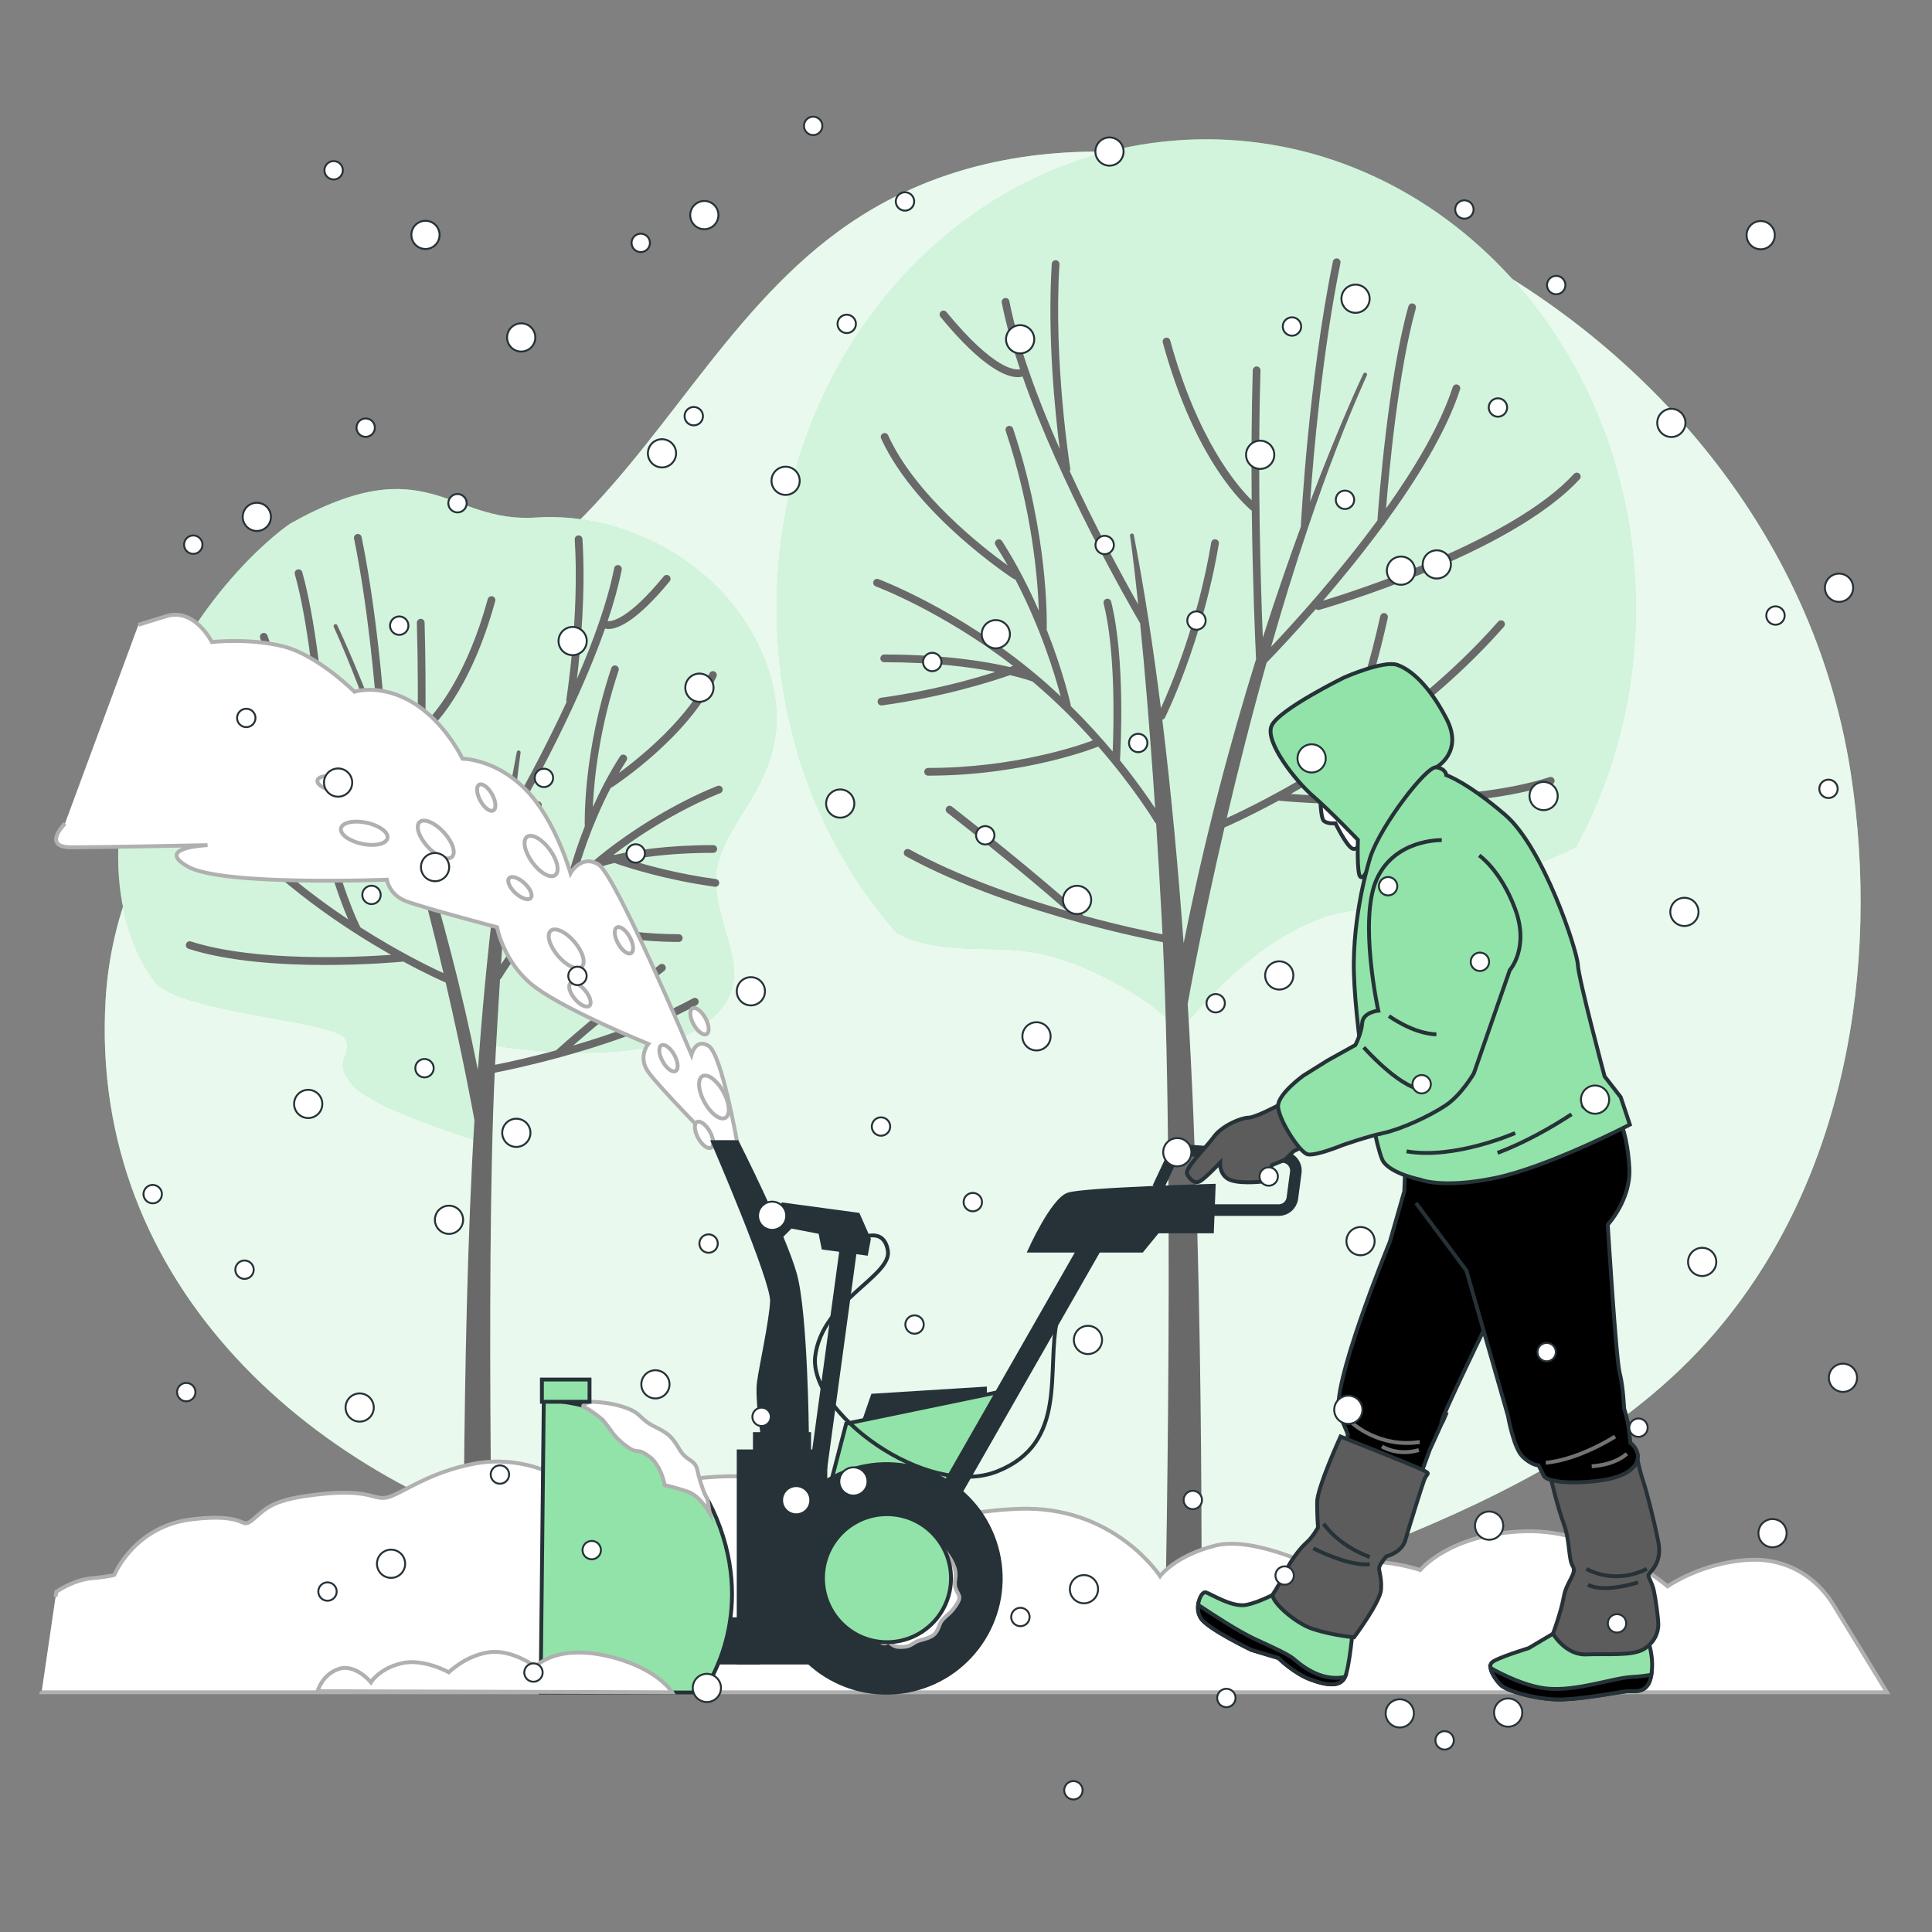 <?xml version="1.0" encoding="utf-8"?>
<!-- Generator: Adobe Illustrator 27.5.0, SVG Export Plug-In . SVG Version: 6.00 Build 0)  -->
<svg version="1.1" xmlns="http://www.w3.org/2000/svg" xmlns:xlink="http://www.w3.org/1999/xlink" x="0px" y="0px"
	 viewBox="0 0 500 500" style="enable-background:new 0 0 500 500;" xml:space="preserve">
<rect x="0" y="0" width="500" height="500" fill="#808080" stroke="none"/>
<g id="Background_Simple">
	<g>
		<path style="fill:#92E3A9;" d="M473.49,176.127c-16.111-52.657-57.532-94.812-106.554-117.035
			C320.172,37.893,261.051,27.42,216.74,60.046c-29.176,21.482-45.702,55.908-72.415,80.004
			c-13.278,11.977-27.814,15.869-43.611,23.033c-38.502,17.46-70.725,51.131-73.375,95.551
			c-4.432,74.267,54.439,125.638,120.129,142.485c86.809,22.263,151.696,22.263,211.322-1.781
			c30.968-12.487,62.481-28.287,84.806-54.148c33.761-39.109,43.091-94.66,35.413-144.889
			C477.745,192.04,475.89,183.971,473.49,176.127z"/>
		<path style="opacity:0.8;fill:#FFFFFF;" d="M473.49,176.127c-16.111-52.657-57.532-94.812-106.554-117.035
			C320.172,37.893,261.051,27.42,216.74,60.046c-29.176,21.482-45.702,55.908-72.415,80.004
			c-13.278,11.977-27.814,15.869-43.611,23.033c-38.502,17.46-70.725,51.131-73.375,95.551
			c-4.432,74.267,54.439,125.638,120.129,142.485c86.809,22.263,151.696,22.263,211.322-1.781
			c30.968-12.487,62.481-28.287,84.806-54.148c33.761-39.109,43.091-94.66,35.413-144.889
			C477.745,192.04,475.89,183.971,473.49,176.127z"/>
	</g>
</g>
<g id="Trees">
	<g>
		<g>
			<path style="fill:#92E3A9;" d="M241.931,244.675c15.56,2.49,23.028-1.867,42.322,7.469c19.294,9.336,20.539,15.56,20.539,15.56
				s20.539-28.007,43.567-31.742c14.96-2.426,40.686-7.48,59.438-16.695c9.887-18.128,15.572-39.301,15.572-61.926
				c0-66.988-49.78-121.293-111.187-121.293c-61.407,0-111.187,54.305-111.187,121.293c0,32.679,11.85,62.335,31.114,84.145
				C234.545,242.834,237.737,244.004,241.931,244.675z"/>
			<path style="opacity:0.59;fill:#FFFFFF;" d="M241.931,244.675c15.56,2.49,23.028-1.867,42.322,7.469
				c19.294,9.336,20.539,15.56,20.539,15.56s20.539-28.007,43.567-31.742c14.96-2.426,40.686-7.48,59.438-16.695
				c9.887-18.128,15.572-39.301,15.572-61.926c0-66.988-49.78-121.293-111.187-121.293c-61.407,0-111.187,54.305-111.187,121.293
				c0,32.679,11.85,62.335,31.114,84.145C234.545,242.834,237.737,244.004,241.931,244.675z"/>
			<path style="fill:#696969;" d="M408.752,122.584c-0.405-0.373-1.037-0.348-1.413,0.06
				c-15.826,17.222-56.573,30.272-64.928,32.813c4.87-5.66,10.336-12.346,15.561-19.452c0.203-0.13,0.349-0.326,0.416-0.566
				c8.297-11.347,15.921-23.713,19.476-34.642c0.171-0.525-0.116-1.089-0.642-1.26c-0.524-0.171-1.09,0.117-1.261,0.642
				c-3.212,9.877-9.829,20.976-17.247,31.409c0.769-9.59,3.189-35.836,7.71-51.795c0.15-0.531-0.158-1.084-0.689-1.234
				c-0.528-0.152-1.085,0.157-1.234,0.689c-5.309,18.736-7.74,51.36-8.028,55.436c-10.431,14.201-21.884,26.762-27.52,32.722
				c2.922-10.212,6.118-20.625,9.573-30.878c0.062-0.109,0.102-0.228,0.12-0.359c4.588-13.586,9.632-26.88,15.099-39.032
				c0.112-0.25,0.003-0.543-0.245-0.658c-0.247-0.116-0.543-0.012-0.661,0.236c-0.132,0.274-5.905,12.354-13.778,33.152
				c0.832-11.848,3.095-38.549,7.85-61.795c0.111-0.541-0.238-1.069-0.779-1.18c-0.538-0.114-1.069,0.238-1.18,0.779
				c-6.327,30.936-8.264,67.946-8.283,68.317c-0.004,0.075,0.02,0.142,0.032,0.213c-3.107,8.465-6.463,18.122-9.88,28.814
				c-0.514-12.55-1.423-40.861-0.609-69.156c0.016-0.552-0.419-1.013-0.972-1.028c-0.52-0.033-1.013,0.419-1.028,0.971
				c-0.333,11.574-0.378,23.145-0.279,33.649c-3.722-3.647-14.005-15.552-21.079-41.341c-0.146-0.533-0.697-0.847-1.229-0.7
				c-0.532,0.146-0.846,0.696-0.7,1.229c8.52,31.052,21.357,42.193,23.038,43.545c0.226,19.051,0.897,34.107,1.104,38.401
				c-6.592,21.205-13.286,46.11-18.745,73.555c-1.392-19.286-3.193-38.888-5.516-57.875c0.285-0.062,0.542-0.242,0.682-0.523
				c0.097-0.192,9.7-19.534,13.944-45.017c0.091-0.544-0.277-1.059-0.822-1.15c-0.545-0.091-1.059,0.277-1.15,0.822
				c-3.508,21.061-10.709,37.856-13.023,42.892c-1.956-15.567-4.268-30.684-7.004-44.819c-0.053-0.267-0.305-0.445-0.576-0.398
				c-0.268,0.046-0.45,0.298-0.409,0.567c0.019,0.129,0.869,5.872,2.118,17.789c-3.763-6.647-10.895-19.672-17.716-34.477
				c0.112-0.193,0.174-0.418,0.135-0.655c-0.044-0.273-4.391-27.673-2.792-52.897c0.035-0.551-0.384-1.026-0.935-1.062
				c-0.545-0.039-1.027,0.383-1.062,0.935c-1.186,18.718,0.87,38.6,2.059,47.921c-5.65-12.839-10.739-26.522-13.037-38.265
				c-0.106-0.542-0.625-0.899-1.174-0.789c-0.542,0.106-0.896,0.631-0.789,1.173c1.062,5.428,2.714,11.262,4.736,17.233
				c-1.22,0.274-6.63,0.289-19.052-14.799c-0.352-0.426-0.981-0.488-1.408-0.136c-0.426,0.351-0.487,0.981-0.137,1.408
				c11.009,13.371,17.149,15.595,20.016,15.595c0.522,0,0.919-0.078,1.234-0.172c9.825,28.082,27.311,58.548,30.42,63.871
				c1.133,11.384,2.511,27.201,3.88,47.85c-1.743-2.648-4.815-7.08-9.092-12.367c0.156-2.618,1.439-26.298-2.29-41.102
				c-0.135-0.536-0.677-0.859-1.214-0.726c-0.536,0.135-0.86,0.678-0.726,1.214c3.109,12.342,2.623,31.637,2.339,38.319
				c-3.105-3.707-6.743-7.738-10.884-11.816c0.025-0.129,0.025-0.265-0.005-0.401c-0.029-0.134-1.869-8.382-6.186-19.314
				c0.061-2.228,0.418-24.683-8.713-52.081c-0.175-0.524-0.736-0.809-1.265-0.633c-0.523,0.175-0.807,0.741-0.632,1.265
				c6.842,20.533,8.292,38.231,8.568,46.53c-2.51-5.763-5.653-11.992-9.519-18.029c-0.297-0.466-0.917-0.602-1.381-0.303
				c-0.465,0.298-0.601,0.916-0.303,1.381c1.109,1.732,2.155,3.48,3.145,5.228c-6.554-4.723-23.934-18.264-30.938-33.672
				c-0.228-0.502-0.816-0.727-1.324-0.497c-0.503,0.229-0.725,0.821-0.496,1.324c4.668,10.27,13.732,19.597,20.513,25.613
				c7.323,6.497,13.647,10.648,13.711,10.69c0.156,0.102,0.33,0.149,0.504,0.157c6.744,12.879,10.387,25.144,11.739,30.26
				c-1.946-1.831-3.985-3.659-6.125-5.459c-20.397-17.155-40.832-24.794-41.036-24.87c-0.518-0.19-1.092,0.074-1.284,0.593
				c-0.19,0.518,0.074,1.093,0.593,1.284c0.185,0.068,17.168,6.43,35.52,20.568c-0.22,0.081-0.495,0.182-0.827,0.301
				c-6.321-1.474-17.102-3.237-32.502-3.237c-0.553,0-1,0.448-1,1c0,0.552,0.447,1,1,1c12.719,0,22.313,1.249,28.746,2.506
				c-5.975,1.919-16.633,4.915-29.59,6.687c-0.547,0.075-0.93,0.579-0.855,1.126c0.069,0.501,0.498,0.865,0.99,0.865
				c0.045,0,0.091-0.003,0.137-0.009c15.867-2.169,28.356-6.163,33.145-7.84c3.349,0.799,5.29,1.477,5.807,1.667
				c5.989,5.049,11.214,10.315,15.606,15.227c-3.42,1.286-20.199,7.129-42.625,7.129c-0.553,0-1,0.448-1,1c0,0.552,0.447,1,1,1
				c25.451,0,43.839-7.449,44.037-7.53c9.413,10.796,14.599,19.49,14.675,19.619c0.077,0.131,0.183,0.231,0.301,0.311
				c0.5,7.774,0.996,16.176,1.477,25.261c0.059,1.125,0.117,2.257,0.173,3.395c-3.119-0.612-10.738-2.199-20.356-4.812
				c-1.797-1.629-13.458-12.094-34.141-28.247c-0.437-0.341-1.064-0.263-1.403,0.172c-0.34,0.436-0.263,1.064,0.173,1.404
				c15.601,12.185,26.045,21.115,30.982,25.444c-12.707-3.653-27.934-8.925-40.732-15.926c-0.484-0.264-1.091-0.087-1.356,0.397
				c-0.266,0.484-0.088,1.092,0.397,1.357c14.331,7.839,31.655,13.531,45.183,17.226c0.149,0.082,0.308,0.137,0.473,0.137
				c0.006,0,0.012-0.004,0.018-0.004c10.13,2.749,18.056,4.364,20.86,4.907c3.205,68.082,0.281,191.175,0.249,192.075
				c-0.004,0.135,0.046,0.267,0.141,0.364c0.094,0.098,0.224,0.152,0.359,0.152h8.63c0.272,0,0.495-0.218,0.5-0.49
				c0.019-1.012,1.132-102.009-3.459-176.166c0.48-2.694,3.77-20.839,9.533-45.642c0.654-0.281,6.072-2.637,14.093-6.991
				c0.105,0.052,0.218,0.092,0.341,0.104c0.219,0.021,11.08,1.03,25.15,1.03c14.344,0,32.023-1.05,45.141-5.267
				c0.526-0.169,0.815-0.732,0.646-1.258c-0.169-0.525-0.732-0.815-1.258-0.646c-22.036,7.084-57.317,5.077-66.975,4.355
				c15.108-8.478,37.383-23.049,55.178-43.282c0.364-0.415,0.324-1.047-0.091-1.412c-0.413-0.364-1.046-0.325-1.411,0.09
				c-12.226,13.9-26.594,25.102-39.243,33.464c2.246-5.048,6.681-16.344,10.684-34.452c0.119-0.539-0.222-1.073-0.761-1.192
				c-0.537-0.119-1.073,0.221-1.192,0.761c-5.278,23.878-11.468,36.069-11.934,36.966c-13.201,8.433-24.046,13.589-27.798,15.288
				c2.873-12.234,6.326-25.967,10.319-40.193c1.965-2.022,6.78-7.06,12.74-13.885c0.179,0.151,0.402,0.244,0.642,0.244
				c0.091,0,0.183-0.013,0.274-0.039c2.009-0.574,49.396-14.281,67.365-33.834C409.186,123.59,409.158,122.957,408.752,122.584z"/>
		</g>
		<g>
			<path style="fill:#92E3A9;" d="M75.066,135.529c0,0-24.055,16.036-37.686,52.118c-13.631,36.082-3.608,58.533,2.806,66.551
				c6.415,8.018,47.708,10.023,49.312,14.834c1.604,4.811-3.608,5.212,1.604,11.626c5.212,6.415,33.275,14.834,33.275,14.834
				l1.203-25.257c0,0,38.888,7.216,55.726-4.41c16.838-11.626,3.943-22.925,3.976-38.323c0.033-15.399,22.484-26.624,13.664-53.886
				c-8.82-27.262-37.285-41.294-60.137-39.69C115.958,135.529,110.747,115.484,75.066,135.529z"/>
			<path style="opacity:0.59;fill:#FFFFFF;" d="M75.066,135.529c0,0-24.055,16.036-37.686,52.118
				c-13.631,36.082-3.608,58.533,2.806,66.551c6.415,8.018,47.708,10.023,49.312,14.834c1.604,4.811-3.608,5.212,1.604,11.626
				c5.212,6.415,33.275,14.834,33.275,14.834l1.203-25.257c0,0,38.888,7.216,55.726-4.41c16.838-11.626,3.943-22.925,3.976-38.323
				c0.033-15.399,22.484-26.624,13.664-53.886c-8.82-27.262-37.285-41.294-60.137-39.69
				C115.958,135.529,110.747,115.484,75.066,135.529z"/>
			<path style="fill:#696969;" d="M186.978,203.99c-0.192-0.519-0.768-0.784-1.284-0.593c-0.16,0.059-16.247,6.073-32.298,19.572
				c-1.482,1.247-2.906,2.511-4.27,3.778c1.188-4.349,3.997-13.405,8.957-22.901c0.129-0.023,0.256-0.062,0.373-0.138
				c0.811-0.53,19.935-13.147,26.961-28.607c0.229-0.502,0.007-1.096-0.496-1.324c-0.508-0.229-1.097-0.004-1.324,0.497
				c-5.213,11.47-17.784,21.623-23.418,25.77c0.627-1.078,1.279-2.154,1.963-3.223c0.298-0.465,0.162-1.083-0.303-1.381
				c-0.465-0.298-1.084-0.163-1.381,0.303c-2.813,4.393-5.142,8.916-7.039,13.159c0.309-6.895,1.601-20.136,6.674-35.363
				c0.175-0.524-0.108-1.09-0.632-1.265c-0.527-0.177-1.092,0.109-1.265,0.633c-7.122,21.371-6.907,38.93-6.856,40.941
				c-3.387,8.585-4.831,15.057-4.853,15.163c-0.02,0.09-0.009,0.178-0.004,0.266c-3.074,3.032-5.799,6.032-8.147,8.811
				c-0.223-5.683-0.502-20.135,1.852-29.483c0.135-0.536-0.191-1.079-0.726-1.214c-0.536-0.135-1.079,0.189-1.214,0.726
				c-2.902,11.524-1.95,29.855-1.809,32.267c-3.088,3.822-5.369,7.066-6.775,9.174c1.051-15.748,2.105-27.882,2.978-36.687
				c2.107-3.596,16.083-27.814,23.945-50.191c0.247,0.061,0.527,0.11,0.881,0.11c2.367,0,7.219-1.876,15.848-12.356
				c0.351-0.427,0.289-1.057-0.137-1.408c-0.428-0.351-1.057-0.289-1.408,0.136c-9.051,10.994-13.282,11.692-14.515,11.587
				c1.554-4.615,2.824-9.122,3.646-13.321c0.107-0.542-0.247-1.067-0.789-1.173c-0.55-0.109-1.067,0.247-1.174,0.79
				c-1.721,8.793-5.442,18.977-9.635,28.65c0.944-7.817,2.309-22.417,1.435-36.207c-0.035-0.552-0.52-0.977-1.062-0.935
				c-0.551,0.035-0.97,0.51-0.935,1.061c1.253,19.783-2.157,41.289-2.191,41.504c-0.031,0.194,0.012,0.376,0.084,0.545
				c-5.127,11.117-10.465,20.936-13.492,26.312c0.935-8.823,1.565-13.084,1.58-13.183c0.041-0.269-0.142-0.521-0.409-0.567
				c-0.272-0.044-0.523,0.13-0.576,0.398c-1.102,5.69-2.113,11.587-3.047,17.625c-0.012,0.021-0.036,0.062-0.04,0.067
				c-0.149,0.25-0.17,0.536-0.093,0.794c-0.809,5.286-1.558,10.68-2.249,16.149c-2.018-4.471-7.34-17.258-9.984-33.137
				c-0.091-0.545-0.606-0.912-1.15-0.822c-0.545,0.091-0.913,0.606-0.822,1.15c3.339,20.049,10.896,35.271,10.973,35.422
				c0.126,0.253,0.347,0.424,0.597,0.503c-1.781,14.596-3.171,29.65-4.251,44.479c-4.233-21.121-9.388-40.308-14.474-56.7
				c0.145-2.949,0.696-14.985,0.88-30.348c1.637-1.348,11.511-10.275,18.089-34.251c0.146-0.533-0.168-1.083-0.7-1.229
				c-0.531-0.146-1.083,0.167-1.229,0.7c-5.326,19.415-12.967,28.78-16.131,32.008c0.071-8.114,0.032-17.013-0.224-25.915
				c-0.016-0.552-0.457-0.994-1.028-0.971c-0.553,0.016-0.987,0.476-0.972,1.028c0.622,21.573-0.034,43.154-0.442,53.412
				c-2.557-7.958-5.066-15.174-7.399-21.538c0.039-0.116,0.062-0.24,0.055-0.369c-0.015-0.291-1.537-29.379-6.511-53.695
				c-0.11-0.541-0.641-0.893-1.18-0.779c-0.541,0.11-0.891,0.639-0.779,1.18c3.594,17.572,5.374,37.657,6.084,47.428
				c-5.986-15.711-10.333-24.807-10.435-25.017c-0.119-0.247-0.415-0.351-0.661-0.236c-0.248,0.116-0.357,0.409-0.245,0.658
				c4.235,9.413,8.146,19.701,11.71,30.22c0.011,0.204,0.018,0.327,0.019,0.344c0.014,0.275,0.14,0.515,0.329,0.687
				c2.599,7.732,5.012,15.577,7.226,23.283c-4.555-4.84-13.208-14.399-21.118-25.16c-0.246-3.466-2.161-28.884-6.31-43.528
				c-0.151-0.532-0.708-0.839-1.234-0.689c-0.531,0.15-0.84,0.703-0.689,1.234c3.431,12.109,5.32,31.779,5.986,39.865
				c-5.631-7.992-10.616-16.439-13.067-23.976c-0.171-0.525-0.738-0.813-1.261-0.642c-0.525,0.171-0.813,0.735-0.642,1.26
				c2.492,7.661,7.642,16.826,15.334,27.327c0.062,0.146,0.155,0.271,0.273,0.371c2.261,3.072,4.726,6.252,7.418,9.548
				c1.486,1.819,2.944,3.552,4.35,5.192c-7.914-2.449-38.178-12.443-50.166-25.488c-0.374-0.407-1.006-0.431-1.413-0.06
				c-0.406,0.374-0.434,1.006-0.06,1.413c5.959,6.484,16.702,12.94,31.931,19.19c11.293,4.634,20.987,7.421,21.084,7.448
				c0.092,0.026,0.184,0.039,0.275,0.039c0.159,0,0.308-0.049,0.446-0.12c4.763,5.436,8.586,9.413,10.029,10.892
				c3.069,10.953,5.732,21.528,7.955,30.98c-3.154-1.44-11.445-5.433-21.49-11.845c-0.525-1.022-5.267-10.565-9.326-28.928
				c-0.12-0.54-0.658-0.883-1.192-0.761c-0.539,0.119-0.88,0.653-0.761,1.192c2.98,13.484,6.269,22.174,8.112,26.435
				c-9.773-6.515-20.782-15.166-30.175-25.847c-0.366-0.416-0.999-0.455-1.411-0.09c-0.415,0.365-0.455,0.997-0.091,1.412
				c13.757,15.641,30.914,26.978,42.781,33.694c-8.448,0.6-35.038,1.932-51.821-3.463c-0.524-0.167-1.088,0.12-1.258,0.646
				c-0.169,0.526,0.12,1.089,0.646,1.258c10.409,3.346,24.178,4.186,35.379,4.186c10.809,0,19.228-0.782,19.922-0.849
				c0.08-0.008,0.149-0.042,0.222-0.067c6.451,3.497,10.738,5.345,11.034,5.471c4.488,19.334,7.056,33.481,7.443,35.65
				c-3.606,58.252-2.732,145.218-2.717,146.013c0.005,0.272,0.228,0.49,0.5,0.49h6.778c0.136,0,0.266-0.055,0.359-0.152
				c0.095-0.098,0.145-0.229,0.141-0.365c-0.025-0.705-2.317-104.861,0.187-158.307c2.244-0.435,8.42-1.7,16.301-3.837
				c0.001,0,0.001,0,0.001,0c0.156,0,0.307-0.05,0.45-0.123c10.637-2.906,24.249-7.378,35.516-13.542
				c0.485-0.265,0.663-0.873,0.397-1.358c-0.265-0.484-0.872-0.662-1.356-0.397c-9.727,5.321-21.243,9.368-31.019,12.222
				c4.12-3.591,12.048-10.322,23.596-19.34c0.436-0.34,0.513-0.968,0.173-1.404c-0.34-0.435-0.968-0.513-1.403-0.172
				c-16.173,12.629-25.311,20.821-26.793,22.164c-7.357,1.997-13.225,3.23-15.764,3.731c0.04-0.81,0.081-1.617,0.124-2.419
				c0.374-7.062,0.76-13.601,1.148-19.654c0.128-0.082,0.243-0.189,0.326-0.33c0.06-0.101,4.084-6.853,11.403-15.265
				c1.508,0.592,15.515,5.875,34.531,5.875c0.553,0,1-0.448,1-1c0-0.552-0.447-1-1-1c-16.993,0-29.871-4.289-33.113-5.477
				c3.393-3.775,7.409-7.807,12-11.681c0.449-0.163,1.934-0.674,4.439-1.274c3.814,1.332,13.6,4.45,26.017,6.148
				c0.046,0.006,0.092,0.009,0.137,0.009c0.492,0,0.921-0.363,0.99-0.865c0.074-0.547-0.309-1.051-0.855-1.126
				c-9.602-1.313-17.593-3.483-22.397-4.987c5.021-0.929,12.262-1.807,21.705-1.807c0.553,0,1-0.448,1-1c0-0.552-0.447-1-1-1
				c-12.061,0-20.527,1.376-25.517,2.535c-0.077-0.028-0.157-0.056-0.226-0.081c14.268-10.918,27.394-15.835,27.537-15.888
				C186.904,205.082,187.169,204.508,186.978,203.99z"/>
		</g>
	</g>
</g>
<g id="Floor">
	<path style="fill:#FFFFFF;stroke:#B0B0B0;stroke-miterlimit:10;" d="M10.792,437.748l-0.032,0.22h477.591l-13.862-22.643
		c-3.025-4.941-7.637-8.794-13.156-10.552c-2.408-0.767-5.177-1.228-8.281-1.096c-12.417,0.528-21.491,6.858-21.491,6.858
		s-17.193-14.771-36.773-14.244c-19.581,0.528-27.222,10.024-27.222,10.024s-15.76-5.275-24.357,0.528
		c0,0-18.148-9.496-28.655-6.858c-10.507,2.638-14.327,7.913-14.327,7.913s-11.94-18.465-36.773-17.409
		c-24.834,1.055-32.475,9.496-32.475,9.496s-13.85-14.244-28.655-16.882c-14.805-2.638-28.177,0.528-28.177,0.528
		s-12.99-12.562-30.374-1.797c0,0-9.087-5.237-20.941-3.055c-11.853,2.182-18.965,7.856-22.521,8.729
		c-3.556,0.873-4.346-2.182-16.99-0.873c-12.644,1.309-14.224,3.492-17.78,6.547c-3.556,3.055-0.79-1.746-15.804,0
		c-15.014,1.746-20.151,14.403-20.151,14.403s-1.185,0.436-5.927,0.873c-4.741,0.436-9.088,3.492-9.088,3.492l-0.188,1.286"/>
</g>
<g id="Snow_Removal_Equipment">
	<g>
		<g>
			<path style="fill:none;stroke:#263238;stroke-width:3;stroke-miterlimit:10;" d="M299.654,307.438l3.624-7.712
				c0.624-1.328,1.999-2.137,3.462-2.037l25.322,1.727c2.05,0.14,3.556,1.981,3.285,4.018l-0.882,6.648
				c-0.235,1.769-1.743,3.09-3.527,3.09h-16.831"/>
			<polygon style="fill:#263238;stroke:#263238;stroke-miterlimit:10;" points="222.616,370.62 225.88,361.189 254.896,359.376 
				254.896,368.806 			"/>
			<polygon style="fill:#92E3A9;stroke:#263238;stroke-miterlimit:10;" points="259.249,360.101 218.989,368.444 212.097,394.921 
				245.829,386.579 			"/>
			<path style="fill:none;stroke:#263238;stroke-miterlimit:10;" d="M222.145,320.774c0,0,6.527-3.751,7.632,2.882
				c1.105,6.632-16.949,12.896-18.792,27.266c-1.842,14.37,28.74,37.215,47.163,29.846c18.423-7.369,12.528-26.161,15.475-39.426
				c2.948-13.265,8.475-23.213,8.475-23.213"/>
			<g>
				
					<rect x="219.588" y="351.313" transform="matrix(0.496 -0.868 0.868 0.496 -174.207 407.893)" style="fill:#263238;" width="89.84" height="5.607"/>
			</g>
			<rect x="176.071" y="419.053" style="fill:#263238;stroke:#263238;stroke-miterlimit:10;" width="20.112" height="11.21"/>
			<g>
				<rect x="191.173" y="375.621" style="fill:#263238;stroke:#263238;stroke-miterlimit:10;" width="22.424" height="54.642"/>
				<rect x="195.364" y="371.141" style="fill:#263238;stroke:#263238;stroke-miterlimit:10;" width="14.041" height="4.35"/>
			</g>
			
				<ellipse transform="matrix(0.974 -0.226 0.226 0.974 -86.487 62.556)" style="fill:#263238;stroke:#263238;stroke-miterlimit:10;" cx="229.555" cy="408.434" rx="29.581" ry="29.581"/>
			<path style="fill:#FFFFFF;stroke:#B0B0B0;stroke-miterlimit:10;" d="M243.904,400.631c0,0,2.235,2.406,3.094,4.985
				c0.859,2.578-0.344,3.61,0.344,5.501c0.688,1.891,1.719,1.891,0,4.469c-1.719,2.579-3.438,2.922-4.125,4.813
				c-0.688,1.891-1.203,2.75-2.922,3.438c-1.719,0.688-2.235,0.516-3.438,1.203c-1.203,0.688-1.547,1.203-3.954,1.203
				s-2.914-1.967-3.348-1.242c-0.434,0.726-1.465,0.038-1.465,0.038L243.904,400.631z"/>
			<circle style="fill:#92E3A9;stroke:#263238;stroke-miterlimit:10;" cx="229.555" cy="408.434" r="16.567"/>
			<path style="fill:#263238;stroke:#263238;stroke-miterlimit:10;" d="M314.101,306.88c0,0-33.552,0.907-37.632,2.267
				s-9.975,14.509-9.975,14.509h29.018l4.081-4.987h14.055L314.101,306.88z"/>
			<g>
				<path style="fill:#FFFFFF;stroke:#B0B0B0;stroke-miterlimit:10;" d="M35.825,161.688c0,0,0,0,7.269-2.237
					c7.269-2.236,11.742,6.71,11.742,6.71s9.505-1.118,18.451,1.118c8.946,2.237,18.451,11.742,18.451,11.742
					s6.71-2.236,15.096,2.796c8.387,5.032,12.86,14.537,12.86,14.537s8.387,0,16.215,7.828c7.828,7.828,11.742,21.806,11.742,21.806
					s2.796-5.032,7.269-2.236c4.473,2.796,24.042,49.203,24.042,49.203s1.118-4.473,4.473-2.236
					c3.355,2.236,7.337,24.878,7.337,24.878h-6.209c0,0-13.988-14.255-16.783-18.168c-2.796-3.914,0-7.269,0-7.269
					s-20.688-8.387-29.074-14.537c-8.387-6.15-10.064-15.656-10.064-15.656s-19.01-5.032-23.483-6.71
					c-4.473-1.677-5.032-5.591-5.032-5.591s-42.493,1.677-51.439-3.355c-8.946-5.032,5.032-5.591,5.032-5.591
					s-27.397,0.559-35.225,0.559c-7.828,0-1.677-6.15-1.677-6.15"/>
				<path style="fill:#FFFFFF;stroke:#B0B0B0;stroke-miterlimit:10;" d="M148.659,243.743c2.203,2.585,3.037,5.493,1.862,6.494
					c-1.175,1.001-3.914-0.282-6.117-2.867c-2.203-2.585-3.037-5.493-1.862-6.494C143.717,239.874,146.456,241.158,148.659,243.743z
					"/>
				<path style="fill:#FFFFFF;stroke:#B0B0B0;stroke-miterlimit:10;" d="M114.824,215.373c2.307,2.494,3.257,5.365,2.124,6.413
					c-1.133,1.048-3.922-0.123-6.229-2.617c-2.306-2.494-3.257-5.365-2.124-6.413C109.729,211.708,112.518,212.88,114.824,215.373z"
					/>
				<path style="fill:#FFFFFF;stroke:#B0B0B0;stroke-miterlimit:10;" d="M142.288,219.888c2.006,2.741,2.622,5.703,1.376,6.614
					c-1.246,0.912-3.882-0.571-5.888-3.313c-2.006-2.741-2.622-5.703-1.376-6.614C137.646,215.663,140.282,217.146,142.288,219.888z
					"/>
				<path style="fill:#FFFFFF;stroke:#B0B0B0;stroke-miterlimit:10;" d="M94.84,212.912c3.323,0.703,5.758,2.498,5.438,4.009
					c-0.32,1.511-3.273,2.165-6.596,1.461c-3.323-0.703-5.758-2.498-5.438-4.009C88.563,212.863,91.516,212.208,94.84,212.912z"/>
				<path style="fill:#FFFFFF;stroke:#B0B0B0;stroke-miterlimit:10;" d="M187.213,282.556c1.639,2.975,1.872,5.991,0.519,6.736
					c-1.352,0.745-3.777-1.063-5.416-4.038c-1.639-2.975-1.872-5.991-0.519-6.736C183.148,277.773,185.573,279.581,187.213,282.556z
					"/>
				<path style="fill:#FFFFFF;stroke:#B0B0B0;stroke-miterlimit:10;" d="M174.52,273.022c1.012,1.836,1.155,3.698,0.32,4.157
					c-0.835,0.46-2.331-0.656-3.343-2.492c-1.012-1.836-1.155-3.698-0.32-4.157C172.012,270.07,173.509,271.186,174.52,273.022z"/>
				<path style="fill:#FFFFFF;stroke:#B0B0B0;stroke-miterlimit:10;" d="M182.542,263.46c1.012,1.836,1.155,3.698,0.32,4.157
					c-0.835,0.46-2.331-0.656-3.343-2.492c-1.012-1.836-1.155-3.697-0.32-4.157C180.034,260.508,181.531,261.624,182.542,263.46z"/>
				<path style="fill:#FFFFFF;stroke:#B0B0B0;stroke-miterlimit:10;" d="M183.712,292.868c1.012,1.836,1.155,3.697,0.321,4.157
					c-0.835,0.46-2.331-0.656-3.343-2.492c-1.012-1.836-1.155-3.697-0.321-4.157C181.203,289.917,182.7,291.032,183.712,292.868z"/>
				<path style="fill:#FFFFFF;stroke:#B0B0B0;stroke-miterlimit:10;" d="M86.214,201.027c2.056,0.412,3.57,1.504,3.383,2.438
					c-0.187,0.934-2.006,1.358-4.061,0.946c-2.056-0.412-3.57-1.504-3.383-2.438C82.34,201.038,84.158,200.615,86.214,201.027z"/>
				<path style="fill:#FFFFFF;stroke:#B0B0B0;stroke-miterlimit:10;" d="M127.355,205.585c1.012,1.836,1.155,3.697,0.321,4.157
					c-0.835,0.46-2.331-0.656-3.343-2.492c-1.012-1.836-1.155-3.698-0.321-4.157C124.847,202.633,126.343,203.749,127.355,205.585z"
					/>
				<path style="fill:#FFFFFF;stroke:#B0B0B0;stroke-miterlimit:10;" d="M162.985,242.517c1.012,1.836,1.155,3.697,0.32,4.157
					c-0.835,0.46-2.331-0.656-3.343-2.492c-1.012-1.836-1.155-3.697-0.32-4.157C160.476,239.565,161.973,240.681,162.985,242.517z"
					/>
				<path style="fill:#FFFFFF;stroke:#B0B0B0;stroke-miterlimit:10;" d="M135.73,228.574c1.537,1.425,2.258,3.147,1.611,3.846
					c-0.648,0.699-2.419,0.11-3.957-1.316c-1.537-1.425-2.258-3.147-1.611-3.846C132.421,226.56,134.193,227.149,135.73,228.574z"/>
				<path style="fill:#FFFFFF;stroke:#B0B0B0;stroke-miterlimit:10;" d="M151.405,256.289c1.347,1.607,1.846,3.405,1.116,4.017
					c-0.73,0.612-2.414-0.194-3.761-1.801c-1.347-1.607-1.846-3.405-1.116-4.018C148.375,253.876,150.059,254.682,151.405,256.289z"
					/>
			</g>
			<path style="fill:#263238;stroke:#263238;stroke-miterlimit:10;" d="M208.834,370.954c0,0-0.282-31.047-3.105-41.208
				c-2.823-10.161-14.959-34.152-14.959-34.152h-6.209c0,0,15.523,35.845,15.241,41.208c-0.282,5.363-2.822,16.652-3.387,20.886
				c-0.564,4.234,0.924,13.453,0.924,13.453L208.834,370.954z"/>
			<g>
				<path style="fill:#92E3A9;stroke:#263238;stroke-miterlimit:10;" d="M140.731,362.415l-0.822,75.6h41.909
					c0,0,13.559-17.667,4.52-42.73C177.298,370.222,153.057,362.415,140.731,362.415z"/>
				<path style="fill:#FFFFFF;stroke:#B0B0B0;stroke-miterlimit:10;" d="M173.976,437.968c0,0-4.028-6.617-17.263-9.495
					c-13.235-2.877-18.126,2.877-18.126,2.877s-6.042-4.604-12.084-3.74c-6.042,0.863-10.358,5.179-10.358,5.179
					s-6.618-3.74-12.372-2.302c-5.754,1.439-7.768,4.891-7.768,4.891s-4.028-4.891-8.344-3.453
					c-4.316,1.439-5.467,5.754-5.467,5.754L173.976,437.968z"/>
				<path style="fill:#FFFFFF;stroke:#B0B0B0;stroke-miterlimit:10;" d="M152.57,362.775c0,0,4.417-0.041,8.441,1.23
					c4.024,1.271,4.024,2.118,6.141,3.812c2.118,1.694,4.659,2.118,6.565,4.236c1.906,2.118,2.118,3.6,3.6,4.871
					c1.482,1.271,2.753,1.482,3.177,3.6c0.424,2.118,1.059,3.812,1.482,5.083c0.424,1.271,1.059,1.906,1.271,3.177
					c0.212,1.271,0.424,2.753,0.424,2.753s-2.541-4.447-5.718-5.506c-3.177-1.059-5.93-1.694-5.93-1.694s-0.847-5.083-4.024-7.412
					c-3.177-2.329-2.753-0.635-5.083-2.118c-2.33-1.482-4.024-3.388-4.871-4.659c-0.847-1.271-2.118-2.753-2.118-2.753
					s-3.388-2.753-4.659-3.177C149.999,363.793,152.57,362.775,152.57,362.775z"/>
				<rect x="140.244" y="357.023" style="fill:#92E3A9;stroke:#263238;stroke-miterlimit:10;" width="12.326" height="5.752"/>
			</g>
			<g>
				<g>
					<path style="fill:#263238;" d="M210.363,392.942c-0.101,0-0.203-0.007-0.306-0.021c-1.227-0.167-2.087-1.298-1.92-2.525
						l9.562-70.227c0.168-1.228,1.295-2.089,2.526-1.92c1.227,0.167,2.087,1.298,1.92,2.525l-9.562,70.227
						C212.429,392.126,211.467,392.942,210.363,392.942z"/>
				</g>
				<polygon style="fill:#263238;" points="202.405,311.195 222.404,313.898 225.377,320.654 224.566,324.978 212.675,323.357 
					211.864,319.303 204.838,317.952 202.135,320.654 196.46,319.573 198.351,314.979 				"/>
			</g>
		</g>
	</g>
</g>
<g id="Character">
	<g>
		<path style="fill:#FFFFFF;stroke:#263238;stroke-miterlimit:10;" d="M341.658,205.156c0,0,0,6.53,0.99,7.322
			c0.989,0.792,2.968,0.594,2.968,0.594s2.771,5.739,4.354,6.53c1.583,0.792,3.364-3.166,3.364-3.166s-2.375-3.76-5.739-7.718
			C344.231,204.76,343.511,204.286,341.658,205.156z"/>
		<path style="fill:#92E3A9;stroke:#263238;stroke-miterlimit:10;" d="M347.85,175.336c0,0-16.984,8.343-18.772,12.514
			c-1.788,4.172,6.257,14.302,10.727,18.176c4.469,3.874,11.62,11.323,11.62,11.323s-0.298,8.641,0.596,9.535
			c0.894,0.894,2.384-2.682,2.384-2.682l11.621-19.665l5.661-5.959c0,0,7.151-3.874,2.682-12.514s-9.237-12.812-12.812-14.004
			C357.981,170.867,347.85,175.336,347.85,175.336z"/>
		<g>
			<path style="stroke:#263238;stroke-miterlimit:10;" d="M363.661,302.257l-0.233,6.057l-3.728,13.047
				c0,0-15.798,38.306-13.003,44.829c2.796,6.523,2.097,4.893,2.097,4.893l-0.466,5.591l11.416,5.824l8.387-2.097l1.864-5.125
				l4.427-9.785c0,0-1.631,4.194-1.398,2.563c0.233-1.631,10.717-23.298,10.717-23.298l16.264-27.589l-1.864-17.706L363.661,302.257
				z"/>
			<path style="fill:none;stroke:#737373;stroke-miterlimit:10;" d="M349.959,368.288c0,0,6.989,6.523,17.473,4.893"/>
			<path style="fill:none;stroke:#737373;stroke-miterlimit:10;" d="M357.648,374.345c0,0,3.961,2.563,9.552,0.932"/>
		</g>
		<g>
			<path style="fill:#92E3A9;stroke:#263238;stroke-miterlimit:10;" d="M401.914,422.805l-6.29,3.728c0,0-8.387,2.563-9.552,3.728
				c-1.165,1.165,0.699,4.194,2.33,5.824c1.631,1.631,10.018,3.961,16.076,3.728s14.212-1.864,16.309-2.097
				c2.097-0.233,5.591,0.932,6.523-3.961c0.932-4.893-0.932-9.552-0.932-9.552L401.914,422.805z"/>
			<path style="stroke:#263238;stroke-miterlimit:10;" d="M427.309,433.755c0.021-0.108,0.033-0.216,0.051-0.324
				c-1.384,0.244-3.078,0.468-4.943,0.557c-4.893,0.233-14.212,3.728-21.9,3.029c-5.486-0.499-11.666-3.599-14.766-5.339
				c0.23,1.399,1.497,3.252,2.651,4.407c1.631,1.631,10.018,3.961,16.076,3.728s14.212-1.864,16.309-2.097
				C422.882,437.483,426.377,438.647,427.309,433.755z"/>
		</g>
		<g>
			<path style="fill:#5C5C5C;stroke:#263238;stroke-miterlimit:10;" d="M401.448,382.965c0,0,1.631,6.989,3.262,11.416
				c1.631,4.427,1.165,9.086,2.33,10.95c1.165,1.864-1.631,3.961-2.33,7.921c-0.699,3.961-2.796,9.552-2.796,9.552
				s3.262,5.591,8.62,5.358c5.358-0.233,11.882,0.466,14.911-1.398c3.029-1.864,3.728-4.66,3.728-6.29
				c0-1.631-0.699-6.756-1.165-8.853c-0.466-2.097-1.398-3.262-1.398-3.961c0-0.699,3.728-2.796,2.563-8.62
				c-1.165-5.824-3.029-13.047-3.961-15.843c-0.932-2.796-1.398-5.359-1.398-5.359L401.448,382.965z"/>
			<path style="fill:none;stroke:#263238;stroke-miterlimit:10;" d="M410.569,406.021c0,0,6.992,4.318,15.629,0"/>
			<path style="fill:none;stroke:#263238;stroke-miterlimit:10;" d="M423.936,409.517c0,0-8.637,2.879-12.955,0.617"/>
		</g>
		<g>
			<path style="stroke:#263238;stroke-miterlimit:10;" d="M366.457,311.344l13.047,17.474l10.761,37.607
				c0,0,1.398,8.154,3.728,10.484s4.194,2.33,4.194,2.33s0.932,1.864,1.398,2.796c0.466,0.932,4.893,2.33,14.212,1.165
				c9.319-1.165,10.484-5.126,10.018-6.989c-0.466-1.864-1.864-2.796-1.864-2.796s-0.233-1.864-0.466-3.961
				s-1.165-4.893-1.165-4.893s-0.233-5.824-1.165-9.319c-0.932-3.495-3.073-38.306-3.073-38.306s6.057-6.523,5.591-14.678
				c-0.466-8.154-2.33-11.882-2.33-11.882l-51.721,13.513"/>
			<path style="fill:none;stroke:#737373;stroke-miterlimit:10;" d="M400.05,378.539c0,0,7.222-0.233,17.939-6.756"/>
			<path style="fill:none;stroke:#737373;stroke-miterlimit:10;" d="M421.018,376.209c0,0-2.563,2.796-9.086,3.262"/>
		</g>
		<path style="fill:#92E3A9;stroke:#263238;stroke-miterlimit:10;" d="M354.719,221.581c0,0-4.156,12.665-4.354,27.309
			c-0.198,14.644,5.343,48.682,7.718,51.848c2.375,3.166,9.499,4.552,9.499,4.552s5.541,2.375,19.195-0.396
			c13.655-2.77,35.027-13.852,35.027-13.852l-2.375-7.124l-4.156-5.343c0,0-6.728-25.132-6.926-28.892
			c-0.198-3.76-8.905-30.277-18.8-38.787c-9.895-8.509-15.238-10.29-15.238-10.29s-0.101-1.68-2.623-2.027
			C369.165,198.23,357.49,213.467,354.719,221.581z"/>
		<path style="fill:#5C5C5C;stroke:#263238;stroke-miterlimit:10;" d="M330.774,286.094c0,0-5.937,3.166-7.718,3.166
			c-1.781,0-6.728,1.979-8.905,4.947c-2.177,2.968-7.718,8.311-6.926,9.697c0.792,1.385,1.979,2.573,3.364,1.781
			c1.385-0.792,5.145-4.749,5.145-4.749s-0.198,3.562,2.968,4.551c3.166,0.99,8.905,0.198,8.905,0.198l1.583-4.156l3.364-1.385
			l2.177-2.177l1.979-0.989L330.774,286.094z"/>
		<g>
			<path style="fill:#92E3A9;stroke:#263238;stroke-miterlimit:10;" d="M373.123,217.425c0,0-12.072-0.396-16.821,10.093
				c-4.749,10.488,0.396,34.037,0.396,34.037s-3.958,0.396-4.156,3.166c-0.198,2.77-1.781,5.739-1.781,5.739l-7.124,3.958
				l-6.333,3.958c0,0-6.333,4.552-6.531,7.718c-0.198,3.166,5.541,12.269,7.718,12.665c2.177,0.396,8.905-2.375,8.905-2.375
				s6.135-2.177,10.686-3.166c4.552-0.99,11.874-4.354,16.029-7.124c4.156-2.77,7.322-8.311,7.322-8.311l9.301-26.715
				c0,0,5.145-5.739,1.385-15.831c-3.76-10.093-9.301-13.853-9.301-13.853"/>
			<path style="fill:none;stroke:#263238;stroke-miterlimit:10;" d="M359.469,262.941c0,0,6.135,4.552,12.269,4.749"/>
			<path style="fill:none;stroke:#263238;stroke-miterlimit:10;" d="M352.938,271.054c0,0,8.905,10.092,14.842,10.884"/>
		</g>
		<path style="fill:none;stroke:#263238;stroke-miterlimit:10;" d="M406.715,288.37c-4.997,3.265-11.824,7.223-19.146,9.994"/>
		<path style="fill:none;stroke:#263238;stroke-miterlimit:10;" d="M414.878,282.532c0,0-2.086,1.695-5.543,4.079"/>
		<path style="fill:none;stroke:#263238;stroke-miterlimit:10;" d="M392.121,293.218c0,0-15.633,6.926-28.101,4.749"/>
		<g>
			<path style="fill:#92E3A9;stroke:#263238;stroke-miterlimit:10;" d="M331.088,411.855c0,0-4.893,2.796-8.62,3.495
				c-3.728,0.699-9.319-3.029-10.484-3.262c-1.165-0.233-3.029,3.961-1.165,6.757c1.864,2.796,13.047,8.154,13.047,8.154
				l6.989,2.097c0,0,3.961,3.961,8.387,5.591c4.427,1.631,7.688,1.864,8.853-0.699c1.165-2.563,2.097-13.047,2.097-13.047
				L331.088,411.855z"/>
			<path style="stroke:#263238;stroke-miterlimit:10;" d="M348.095,433.988c-6.523,1.398-11.882-3.495-13.28-4.66
				c-1.398-1.165-4.427-2.563-10.018-5.126c-4.109-1.883-11.234-6.532-14.725-8.866c-0.133,1.156,0.03,2.434,0.746,3.507
				c1.864,2.796,13.047,8.154,13.047,8.154l6.989,2.097c0,0,3.961,3.961,8.387,5.591
				C343.669,436.318,346.93,436.551,348.095,433.988z"/>
		</g>
		<g>
			<path style="fill:#5C5C5C;stroke:#263238;stroke-miterlimit:10;" d="M346.93,371.782c0,0-6.057,13.28-6.057,17.007
				c0,3.728,0.233,6.523,0.233,6.523s-1.398,2.563-3.029,3.961c-1.631,1.398-4.194,4.893-5.126,6.989
				c-0.932,2.097-2.563,4.893-3.495,6.29c-0.932,1.398,5.359,7.455,10.484,9.086c5.126,1.631,10.484,2.097,10.484,2.097
				s6.756-9.086,6.989-12.348c0.233-3.262-0.699-4.893-0.466-5.824c0.233-0.932,1.864-2.796,1.864-2.796s3.961-0.932,4.892-4.194
				c0.932-3.262,4.194-13.746,4.893-15.61c0.699-1.864,1.864-1.398-0.466-2.563C365.802,379.238,346.93,371.782,346.93,371.782z"/>
			<path style="fill:none;stroke:#263238;stroke-miterlimit:10;" d="M342.558,394.324c0,0,3.29,5.347,11.927,8.637"/>
			<path style="fill:none;stroke:#263238;stroke-miterlimit:10;" d="M339.885,400.699c0,0,9.048,4.73,14.6,4.113"/>
		</g>
	</g>
</g>
<g id="Snow">
	<g>
		<g>
			<path style="fill:#FFFFFF;stroke:#263238;stroke-width:0.5;stroke-miterlimit:10;" d="M257.252,216.893
				c0.399-1.253-0.294-2.592-1.547-2.991c-1.253-0.399-2.592,0.294-2.991,1.547c-0.399,1.253,0.294,2.592,1.547,2.991
				C255.514,218.839,256.853,218.147,257.252,216.893z"/>
			<path style="fill:#FFFFFF;stroke:#263238;stroke-width:0.5;stroke-miterlimit:10;" d="M243.535,172.047
				c0.399-1.253-0.294-2.592-1.547-2.991c-1.253-0.399-2.592,0.294-2.991,1.547c-0.399,1.253,0.294,2.592,1.547,2.991
				C241.796,173.993,243.136,173.3,243.535,172.047z"/>
			<path style="fill:#FFFFFF;stroke:#263238;stroke-width:0.5;stroke-miterlimit:10;" d="M311.918,161.321
				c0.399-1.253-0.294-2.592-1.547-2.991c-1.253-0.399-2.592,0.294-2.991,1.547c-0.399,1.253,0.294,2.592,1.547,2.991
				C310.18,163.267,311.519,162.574,311.918,161.321z"/>
			<path style="fill:#FFFFFF;stroke:#263238;stroke-width:0.5;stroke-miterlimit:10;" d="M288.154,141.765
				c0.399-1.253-0.294-2.592-1.547-2.991c-1.253-0.399-2.592,0.294-2.991,1.547c-0.399,1.253,0.294,2.592,1.547,2.991
				C286.416,143.711,287.755,143.018,288.154,141.765z"/>
			<path style="fill:#FFFFFF;stroke:#263238;stroke-width:0.5;stroke-miterlimit:10;" d="M296.838,193.006
				c0.399-1.253-0.294-2.592-1.547-2.991c-1.253-0.399-2.592,0.294-2.991,1.547c-0.399,1.253,0.294,2.592,1.547,2.991
				C295.1,194.952,296.439,194.259,296.838,193.006z"/>
			<path style="fill:#FFFFFF;stroke:#263238;stroke-width:0.5;stroke-miterlimit:10;" d="M282.227,234.003
				c0.612-1.921-0.451-3.975-2.372-4.586c-1.922-0.611-3.975,0.451-4.586,2.372c-0.611,1.921,0.451,3.975,2.372,4.586
				C279.563,236.987,281.616,235.924,282.227,234.003z"/>
			<path style="fill:#FFFFFF;stroke:#263238;stroke-width:0.5;stroke-miterlimit:10;" d="M261.194,165.238
				c0.612-1.922-0.451-3.975-2.372-4.586s-3.975,0.451-4.586,2.372c-0.611,1.922,0.451,3.975,2.372,4.586
				C258.529,168.222,260.582,167.16,261.194,165.238z"/>
			<path style="fill:#FFFFFF;stroke:#263238;stroke-width:0.5;stroke-miterlimit:10;" d="M366.048,148.792
				c0.611-1.922-0.451-3.975-2.372-4.586c-1.922-0.611-3.975,0.451-4.586,2.372c-0.611,1.922,0.451,3.975,2.372,4.586
				C363.384,151.775,365.437,150.713,366.048,148.792z"/>
			<path style="fill:#FFFFFF;stroke:#263238;stroke-width:0.5;stroke-miterlimit:10;" d="M329.611,118.806
				c0.611-1.922-0.451-3.975-2.372-4.586c-1.922-0.611-3.975,0.451-4.586,2.372c-0.611,1.922,0.451,3.975,2.372,4.586
				C326.946,121.789,328.999,120.727,329.611,118.806z"/>
			<path style="fill:#FFFFFF;stroke:#263238;stroke-width:0.5;stroke-miterlimit:10;" d="M342.926,197.376
				c0.611-1.922-0.451-3.975-2.372-4.586c-1.922-0.611-3.975,0.451-4.586,2.372c-0.611,1.922,0.451,3.975,2.372,4.586
				C340.262,200.359,342.315,199.297,342.926,197.376z"/>
		</g>
		<g>
			<path style="fill:#FFFFFF;stroke:#263238;stroke-width:0.5;stroke-miterlimit:10;" d="M181.815,108.428
				c0.399-1.253-0.294-2.592-1.547-2.991c-1.253-0.399-2.592,0.294-2.991,1.547c-0.399,1.253,0.294,2.592,1.547,2.991
				C180.077,110.374,181.416,109.682,181.815,108.428z"/>
			<path style="fill:#FFFFFF;stroke:#263238;stroke-width:0.5;stroke-miterlimit:10;" d="M168.097,63.582
				c0.399-1.253-0.294-2.592-1.547-2.991c-1.253-0.399-2.592,0.294-2.991,1.547c-0.399,1.253,0.294,2.592,1.547,2.991
				C166.359,65.528,167.698,64.835,168.097,63.582z"/>
			<path style="fill:#FFFFFF;stroke:#263238;stroke-width:0.5;stroke-miterlimit:10;" d="M236.48,52.856
				c0.399-1.253-0.294-2.592-1.547-2.991c-1.253-0.399-2.592,0.294-2.991,1.547c-0.399,1.253,0.294,2.592,1.547,2.991
				C234.742,54.802,236.082,54.109,236.48,52.856z"/>
			<path style="fill:#FFFFFF;stroke:#263238;stroke-width:0.5;stroke-miterlimit:10;" d="M212.717,33.3
				c0.399-1.253-0.294-2.592-1.547-2.991c-1.253-0.399-2.592,0.294-2.991,1.547c-0.399,1.253,0.294,2.592,1.547,2.991
				C210.979,35.246,212.318,34.553,212.717,33.3z"/>
			<path style="fill:#FFFFFF;stroke:#263238;stroke-width:0.5;stroke-miterlimit:10;" d="M221.401,84.541
				c0.399-1.253-0.294-2.592-1.547-2.991c-1.253-0.399-2.592,0.294-2.991,1.547c-0.399,1.253,0.294,2.592,1.547,2.991
				C219.663,86.487,221.002,85.794,221.401,84.541z"/>
			<path style="fill:#FFFFFF;stroke:#263238;stroke-width:0.5;stroke-miterlimit:10;" d="M206.79,125.538
				c0.611-1.922-0.451-3.975-2.372-4.587c-1.922-0.611-3.975,0.451-4.586,2.372c-0.611,1.922,0.451,3.975,2.372,4.586
				C204.125,128.522,206.179,127.46,206.79,125.538z"/>
			<path style="fill:#FFFFFF;stroke:#263238;stroke-width:0.5;stroke-miterlimit:10;" d="M185.756,56.773
				c0.611-1.921-0.451-3.975-2.372-4.586c-1.922-0.611-3.975,0.451-4.587,2.372c-0.611,1.922,0.451,3.975,2.372,4.586
				C183.092,59.757,185.145,58.695,185.756,56.773z"/>
			<path style="fill:#FFFFFF;stroke:#263238;stroke-width:0.5;stroke-miterlimit:10;" d="M290.611,40.326
				c0.611-1.922-0.451-3.975-2.372-4.586c-1.922-0.611-3.975,0.451-4.586,2.372c-0.611,1.922,0.451,3.975,2.372,4.586
				C287.946,43.31,289.999,42.248,290.611,40.326z"/>
			<path style="fill:#FFFFFF;stroke:#263238;stroke-width:0.5;stroke-miterlimit:10;" d="M267.489,88.91
				c0.611-1.922-0.451-3.975-2.372-4.586c-1.922-0.611-3.975,0.451-4.586,2.372c-0.611,1.922,0.451,3.975,2.372,4.586
				C264.824,91.894,266.877,90.832,267.489,88.91z"/>
		</g>
		<g>
			<path style="fill:#FFFFFF;stroke:#263238;stroke-width:0.5;stroke-miterlimit:10;" d="M350.349,130.069
				c0.399-1.253-0.294-2.592-1.547-2.991c-1.253-0.399-2.592,0.294-2.991,1.547c-0.399,1.253,0.294,2.592,1.547,2.991
				C348.611,132.015,349.95,131.322,350.349,130.069z"/>
			<path style="fill:#FFFFFF;stroke:#263238;stroke-width:0.5;stroke-miterlimit:10;" d="M336.631,85.223
				c0.399-1.253-0.294-2.592-1.547-2.991c-1.253-0.399-2.592,0.294-2.991,1.547c-0.399,1.253,0.294,2.592,1.547,2.991
				C334.893,87.169,336.233,86.476,336.631,85.223z"/>
			<path style="fill:#FFFFFF;stroke:#263238;stroke-width:0.5;stroke-miterlimit:10;" d="M405.015,74.496
				c0.399-1.253-0.294-2.592-1.547-2.991c-1.253-0.399-2.592,0.294-2.991,1.547c-0.399,1.253,0.294,2.592,1.547,2.991
				C403.277,76.442,404.616,75.749,405.015,74.496z"/>
			<path style="fill:#FFFFFF;stroke:#263238;stroke-width:0.5;stroke-miterlimit:10;" d="M381.251,54.94
				c0.399-1.253-0.294-2.592-1.547-2.991c-1.253-0.399-2.592,0.294-2.991,1.547c-0.399,1.253,0.294,2.592,1.547,2.991
				C379.513,56.886,380.852,56.194,381.251,54.94z"/>
			<path style="fill:#FFFFFF;stroke:#263238;stroke-width:0.5;stroke-miterlimit:10;" d="M389.935,106.182
				c0.399-1.253-0.294-2.592-1.547-2.991c-1.253-0.399-2.592,0.294-2.991,1.547c-0.399,1.253,0.294,2.592,1.547,2.991
				C388.197,108.127,389.536,107.435,389.935,106.182z"/>
			<path style="fill:#FFFFFF;stroke:#263238;stroke-width:0.5;stroke-miterlimit:10;" d="M375.324,147.178
				c0.611-1.922-0.451-3.975-2.372-4.586c-1.922-0.611-3.975,0.451-4.586,2.372c-0.612,1.922,0.451,3.975,2.372,4.586
				C372.659,150.162,374.713,149.1,375.324,147.178z"/>
			<path style="fill:#FFFFFF;stroke:#263238;stroke-width:0.5;stroke-miterlimit:10;" d="M354.291,78.414
				c0.611-1.922-0.451-3.975-2.372-4.586c-1.922-0.611-3.975,0.451-4.586,2.372c-0.611,1.922,0.451,3.975,2.372,4.586
				C351.626,81.398,353.679,80.336,354.291,78.414z"/>
			<path style="fill:#FFFFFF;stroke:#263238;stroke-width:0.5;stroke-miterlimit:10;" d="M459.145,61.967
				c0.611-1.922-0.451-3.975-2.372-4.586c-1.922-0.611-3.975,0.451-4.586,2.372c-0.611,1.922,0.451,3.975,2.372,4.587
				C456.48,64.951,458.534,63.889,459.145,61.967z"/>
			<path style="fill:#FFFFFF;stroke:#263238;stroke-width:0.5;stroke-miterlimit:10;" d="M436.023,110.551
				c0.611-1.922-0.451-3.975-2.372-4.586c-1.921-0.611-3.975,0.451-4.586,2.372c-0.611,1.922,0.451,3.975,2.372,4.586
				C433.358,113.535,435.412,112.473,436.023,110.551z"/>
		</g>
		<g>
			<path style="fill:#FFFFFF;stroke:#263238;stroke-width:0.5;stroke-miterlimit:10;" d="M330.606,305.204
				c0.399-1.253-0.294-2.592-1.547-2.991c-1.253-0.399-2.592,0.294-2.991,1.547c-0.399,1.253,0.294,2.592,1.547,2.991
				C328.868,307.15,330.207,306.458,330.606,305.204z"/>
			<path style="fill:#FFFFFF;stroke:#263238;stroke-width:0.5;stroke-miterlimit:10;" d="M316.889,260.358
				c0.399-1.253-0.294-2.592-1.547-2.991c-1.253-0.399-2.592,0.294-2.991,1.547c-0.399,1.253,0.294,2.592,1.547,2.991
				C315.151,262.304,316.49,261.611,316.889,260.358z"/>
			<path style="fill:#FFFFFF;stroke:#263238;stroke-width:0.5;stroke-miterlimit:10;" d="M385.272,249.632
				c0.399-1.253-0.294-2.592-1.547-2.991c-1.253-0.399-2.592,0.294-2.991,1.547c-0.399,1.253,0.294,2.592,1.547,2.991
				C383.534,251.578,384.873,250.885,385.272,249.632z"/>
			<path style="fill:#FFFFFF;stroke:#263238;stroke-width:0.5;stroke-miterlimit:10;" d="M361.508,230.076
				c0.399-1.253-0.294-2.592-1.547-2.991s-2.592,0.294-2.991,1.547c-0.399,1.253,0.294,2.592,1.547,2.991
				C359.77,232.022,361.109,231.329,361.508,230.076z"/>
			<path style="fill:#FFFFFF;stroke:#263238;stroke-width:0.5;stroke-miterlimit:10;" d="M370.192,281.317
				c0.399-1.253-0.294-2.592-1.547-2.991c-1.253-0.399-2.592,0.294-2.991,1.547c-0.399,1.253,0.294,2.592,1.547,2.991
				C368.454,283.263,369.794,282.57,370.192,281.317z"/>
			<path style="fill:#FFFFFF;stroke:#263238;stroke-width:0.5;stroke-miterlimit:10;" d="M355.582,322.314
				c0.611-1.922-0.451-3.975-2.372-4.587c-1.922-0.611-3.975,0.451-4.586,2.372c-0.611,1.922,0.451,3.975,2.372,4.586
				C352.917,325.297,354.97,324.235,355.582,322.314z"/>
			<path style="fill:#FFFFFF;stroke:#263238;stroke-width:0.5;stroke-miterlimit:10;" d="M334.548,253.549
				c0.611-1.921-0.451-3.975-2.372-4.586c-1.922-0.611-3.975,0.451-4.586,2.372c-0.611,1.922,0.451,3.975,2.372,4.586
				C331.883,256.533,333.937,255.471,334.548,253.549z"/>
			<path style="fill:#FFFFFF;stroke:#263238;stroke-width:0.5;stroke-miterlimit:10;" d="M439.402,237.102
				c0.611-1.922-0.451-3.975-2.372-4.586c-1.922-0.611-3.975,0.451-4.586,2.372c-0.611,1.922,0.451,3.975,2.372,4.586
				C436.738,240.086,438.791,239.024,439.402,237.102z"/>
			<path style="fill:#FFFFFF;stroke:#263238;stroke-width:0.5;stroke-miterlimit:10;" d="M402.965,207.117
				c0.611-1.922-0.451-3.975-2.372-4.586c-1.922-0.611-3.975,0.451-4.586,2.372c-0.611,1.922,0.451,3.975,2.372,4.586
				C400.3,210.1,402.353,209.038,402.965,207.117z"/>
			<path style="fill:#FFFFFF;stroke:#263238;stroke-width:0.5;stroke-miterlimit:10;" d="M416.28,285.686
				c0.611-1.922-0.451-3.975-2.372-4.586c-1.922-0.611-3.975,0.451-4.586,2.372c-0.611,1.922,0.451,3.975,2.372,4.586
				C413.616,288.67,415.669,287.608,416.28,285.686z"/>
		</g>
		<g>
			<path style="fill:#FFFFFF;stroke:#263238;stroke-width:0.5;stroke-miterlimit:10;" d="M280.065,464.043
				c0.399-1.253-0.294-2.592-1.547-2.991c-1.253-0.399-2.592,0.294-2.991,1.547c-0.399,1.253,0.294,2.592,1.547,2.991
				C278.327,465.989,279.667,465.296,280.065,464.043z"/>
			<path style="fill:#FFFFFF;stroke:#263238;stroke-width:0.5;stroke-miterlimit:10;" d="M266.348,419.197
				c0.399-1.253-0.294-2.592-1.547-2.991c-1.253-0.399-2.592,0.294-2.991,1.547c-0.399,1.253,0.294,2.592,1.547,2.991
				C264.61,421.143,265.949,420.45,266.348,419.197z"/>
			<path style="fill:#FFFFFF;stroke:#263238;stroke-width:0.5;stroke-miterlimit:10;" d="M334.731,408.47
				c0.399-1.253-0.294-2.592-1.547-2.991s-2.592,0.294-2.991,1.547c-0.399,1.253,0.294,2.592,1.547,2.991
				C332.993,410.416,334.332,409.724,334.731,408.47z"/>
			<path style="fill:#FFFFFF;stroke:#263238;stroke-width:0.5;stroke-miterlimit:10;" d="M310.967,388.915
				c0.399-1.253-0.294-2.592-1.547-2.991c-1.253-0.399-2.592,0.294-2.991,1.547c-0.399,1.253,0.294,2.592,1.547,2.991
				C309.229,390.86,310.568,390.168,310.967,388.915z"/>
			<path style="fill:#FFFFFF;stroke:#263238;stroke-width:0.5;stroke-miterlimit:10;" d="M319.651,440.156
				c0.399-1.253-0.294-2.592-1.547-2.991c-1.253-0.399-2.592,0.294-2.991,1.547c-0.399,1.253,0.294,2.592,1.547,2.991
				C317.913,442.102,319.253,441.409,319.651,440.156z"/>
			<path style="fill:#FFFFFF;stroke:#263238;stroke-width:0.5;stroke-miterlimit:10;" d="M284.007,412.388
				c0.612-1.921-0.451-3.975-2.372-4.586c-1.922-0.611-3.975,0.451-4.586,2.372c-0.611,1.921,0.451,3.975,2.372,4.586
				C281.342,415.372,283.396,414.31,284.007,412.388z"/>
			<path style="fill:#FFFFFF;stroke:#263238;stroke-width:0.5;stroke-miterlimit:10;" d="M388.862,395.941
				c0.611-1.922-0.451-3.975-2.372-4.586c-1.922-0.611-3.975,0.451-4.586,2.372c-0.611,1.921,0.451,3.975,2.372,4.586
				C386.197,398.925,388.25,397.863,388.862,395.941z"/>
			<path style="fill:#FFFFFF;stroke:#263238;stroke-width:0.5;stroke-miterlimit:10;" d="M352.424,365.955
				c0.611-1.922-0.451-3.975-2.372-4.586c-1.922-0.611-3.975,0.451-4.587,2.372c-0.611,1.922,0.451,3.975,2.372,4.586
				C349.759,368.939,351.812,367.877,352.424,365.955z"/>
			<path style="fill:#FFFFFF;stroke:#263238;stroke-width:0.5;stroke-miterlimit:10;" d="M365.74,444.525
				c0.611-1.921-0.451-3.975-2.372-4.586c-1.922-0.611-3.975,0.451-4.586,2.372c-0.611,1.922,0.451,3.975,2.372,4.586
				C363.075,447.509,365.128,446.447,365.74,444.525z"/>
		</g>
		<g>
			<path style="fill:#FFFFFF;stroke:#263238;stroke-width:0.5;stroke-miterlimit:10;" d="M199.367,367.398
				c0.399-1.253-0.294-2.592-1.547-2.991c-1.253-0.399-2.592,0.294-2.991,1.547c-0.399,1.253,0.294,2.592,1.547,2.991
				C197.63,369.344,198.969,368.651,199.367,367.398z"/>
			<path style="fill:#FFFFFF;stroke:#263238;stroke-width:0.5;stroke-miterlimit:10;" d="M185.65,322.552
				c0.399-1.253-0.294-2.592-1.547-2.991c-1.253-0.399-2.592,0.294-2.991,1.547c-0.399,1.253,0.294,2.592,1.547,2.991
				C183.912,324.498,185.251,323.805,185.65,322.552z"/>
			<path style="fill:#FFFFFF;stroke:#263238;stroke-width:0.5;stroke-miterlimit:10;" d="M254.033,311.826
				c0.399-1.253-0.294-2.592-1.547-2.991c-1.253-0.399-2.592,0.294-2.991,1.547c-0.399,1.253,0.294,2.592,1.547,2.991
				C252.295,313.772,253.635,313.079,254.033,311.826z"/>
			<path style="fill:#FFFFFF;stroke:#263238;stroke-width:0.5;stroke-miterlimit:10;" d="M230.27,292.27
				c0.399-1.253-0.294-2.592-1.547-2.991c-1.253-0.399-2.592,0.294-2.991,1.547c-0.399,1.253,0.294,2.592,1.547,2.991
				C228.531,294.216,229.871,293.523,230.27,292.27z"/>
			<path style="fill:#FFFFFF;stroke:#263238;stroke-width:0.5;stroke-miterlimit:10;" d="M238.954,343.511
				c0.399-1.253-0.294-2.592-1.547-2.991c-1.253-0.399-2.592,0.294-2.991,1.547c-0.399,1.253,0.294,2.592,1.547,2.991
				C237.216,345.457,238.555,344.764,238.954,343.511z"/>
			<path style="fill:#FFFFFF;stroke:#263238;stroke-width:0.5;stroke-miterlimit:10;" d="M224.343,384.508
				c0.611-1.922-0.451-3.975-2.372-4.586c-1.922-0.611-3.975,0.451-4.586,2.372c-0.611,1.921,0.451,3.975,2.372,4.586
				C221.678,387.491,223.731,386.429,224.343,384.508z"/>
			<path style="fill:#FFFFFF;stroke:#263238;stroke-width:0.5;stroke-miterlimit:10;" d="M203.309,315.743
				c0.611-1.922-0.451-3.975-2.372-4.586c-1.922-0.611-3.975,0.451-4.586,2.372c-0.611,1.922,0.451,3.975,2.372,4.586
				C200.645,318.727,202.698,317.665,203.309,315.743z"/>
			<path style="fill:#FFFFFF;stroke:#263238;stroke-width:0.5;stroke-miterlimit:10;" d="M308.164,299.296
				c0.611-1.922-0.451-3.975-2.372-4.586c-1.922-0.611-3.975,0.451-4.586,2.372c-0.612,1.922,0.451,3.975,2.372,4.586
				C305.499,302.28,307.552,301.218,308.164,299.296z"/>
			<path style="fill:#FFFFFF;stroke:#263238;stroke-width:0.5;stroke-miterlimit:10;" d="M271.726,269.31
				c0.611-1.922-0.451-3.975-2.372-4.586c-1.922-0.611-3.975,0.451-4.586,2.372c-0.612,1.922,0.451,3.975,2.372,4.586
				C269.061,272.294,271.115,271.232,271.726,269.31z"/>
			<path style="fill:#FFFFFF;stroke:#263238;stroke-width:0.5;stroke-miterlimit:10;" d="M285.042,347.88
				c0.611-1.921-0.451-3.975-2.372-4.586c-1.922-0.612-3.975,0.451-4.586,2.372c-0.611,1.922,0.451,3.975,2.372,4.587
				C282.377,350.864,284.43,349.802,285.042,347.88z"/>
		</g>
		<g>
			<path style="fill:#FFFFFF;stroke:#263238;stroke-width:0.5;stroke-miterlimit:10;" d="M112.13,277.169
				c0.399-1.253-0.294-2.592-1.547-2.991c-1.253-0.399-2.592,0.294-2.991,1.547c-0.399,1.253,0.294,2.592,1.547,2.991
				C110.392,279.115,111.732,278.422,112.13,277.169z"/>
			<path style="fill:#FFFFFF;stroke:#263238;stroke-width:0.5;stroke-miterlimit:10;" d="M98.413,232.322
				c0.399-1.253-0.294-2.592-1.547-2.991c-1.253-0.399-2.592,0.294-2.991,1.547c-0.399,1.253,0.294,2.592,1.547,2.991
				C96.675,234.268,98.014,233.576,98.413,232.322z"/>
			<path style="fill:#FFFFFF;stroke:#263238;stroke-width:0.5;stroke-miterlimit:10;" d="M166.796,221.596
				c0.399-1.253-0.294-2.592-1.547-2.991c-1.253-0.399-2.592,0.294-2.991,1.547c-0.399,1.253,0.294,2.592,1.547,2.991
				C165.058,223.542,166.397,222.849,166.796,221.596z"/>
			<path style="fill:#FFFFFF;stroke:#263238;stroke-width:0.5;stroke-miterlimit:10;" d="M143.032,202.04
				c0.399-1.253-0.294-2.592-1.547-2.991c-1.253-0.399-2.592,0.294-2.991,1.547c-0.399,1.253,0.294,2.592,1.547,2.991
				C141.294,203.986,142.634,203.293,143.032,202.04z"/>
			<path style="fill:#FFFFFF;stroke:#263238;stroke-width:0.5;stroke-miterlimit:10;" d="M151.717,253.281
				c0.399-1.253-0.294-2.592-1.547-2.991c-1.253-0.399-2.592,0.294-2.991,1.547c-0.399,1.253,0.294,2.592,1.547,2.991
				C149.979,255.227,151.318,254.535,151.717,253.281z"/>
			<path style="fill:#FFFFFF;stroke:#263238;stroke-width:0.5;stroke-miterlimit:10;" d="M137.106,294.278
				c0.612-1.922-0.451-3.975-2.372-4.586c-1.922-0.612-3.975,0.451-4.587,2.372c-0.611,1.922,0.451,3.975,2.372,4.587
				C134.441,297.262,136.494,296.2,137.106,294.278z"/>
			<path style="fill:#FFFFFF;stroke:#263238;stroke-width:0.5;stroke-miterlimit:10;" d="M116.072,225.514
				c0.612-1.922-0.451-3.975-2.372-4.586c-1.922-0.611-3.975,0.451-4.586,2.372c-0.611,1.922,0.451,3.975,2.372,4.586
				C113.407,228.497,115.461,227.435,116.072,225.514z"/>
			<path style="fill:#FFFFFF;stroke:#263238;stroke-width:0.5;stroke-miterlimit:10;" d="M220.927,209.067
				c0.611-1.922-0.451-3.975-2.372-4.586c-1.922-0.611-3.975,0.451-4.587,2.372s0.451,3.975,2.372,4.586
				C218.262,212.05,220.315,210.988,220.927,209.067z"/>
			<path style="fill:#FFFFFF;stroke:#263238;stroke-width:0.5;stroke-miterlimit:10;" d="M184.489,179.081
				c0.612-1.922-0.451-3.975-2.372-4.586c-1.922-0.611-3.975,0.451-4.586,2.372c-0.611,1.922,0.451,3.975,2.372,4.586
				C181.824,182.065,183.878,181.003,184.489,179.081z"/>
			<path style="fill:#FFFFFF;stroke:#263238;stroke-width:0.5;stroke-miterlimit:10;" d="M197.805,257.651
				c0.611-1.922-0.451-3.975-2.372-4.586c-1.922-0.611-3.975,0.451-4.586,2.372c-0.612,1.922,0.451,3.975,2.372,4.586
				C195.14,260.634,197.193,259.572,197.805,257.651z"/>
		</g>
		<g>
			<path style="fill:#FFFFFF;stroke:#263238;stroke-width:0.5;stroke-miterlimit:10;" d="M66.006,186.527
				c0.399-1.253-0.294-2.592-1.547-2.991c-1.253-0.399-2.592,0.294-2.991,1.547c-0.399,1.253,0.294,2.592,1.547,2.991
				C64.268,188.473,65.607,187.78,66.006,186.527z"/>
			<path style="fill:#FFFFFF;stroke:#263238;stroke-width:0.5;stroke-miterlimit:10;" d="M52.288,141.681
				c0.399-1.253-0.294-2.592-1.547-2.991c-1.253-0.399-2.592,0.294-2.991,1.547c-0.399,1.253,0.294,2.592,1.547,2.991
				C50.55,143.626,51.889,142.934,52.288,141.681z"/>
			<path style="fill:#FFFFFF;stroke:#263238;stroke-width:0.5;stroke-miterlimit:10;" d="M120.672,130.954
				c0.399-1.253-0.294-2.592-1.547-2.991c-1.253-0.399-2.592,0.294-2.991,1.547c-0.399,1.253,0.294,2.592,1.547,2.991
				C118.934,132.9,120.273,132.208,120.672,130.954z"/>
			<path style="fill:#FFFFFF;stroke:#263238;stroke-width:0.5;stroke-miterlimit:10;" d="M96.908,111.398
				c0.399-1.253-0.294-2.592-1.547-2.991c-1.253-0.399-2.592,0.294-2.991,1.547c-0.399,1.253,0.294,2.592,1.547,2.991
				C95.17,113.344,96.509,112.652,96.908,111.398z"/>
			<path style="fill:#FFFFFF;stroke:#263238;stroke-width:0.5;stroke-miterlimit:10;" d="M105.592,162.639
				c0.399-1.253-0.294-2.592-1.547-2.991c-1.253-0.399-2.592,0.294-2.991,1.547c-0.399,1.253,0.294,2.592,1.547,2.991
				C103.854,164.585,105.193,163.893,105.592,162.639z"/>
			<path style="fill:#FFFFFF;stroke:#263238;stroke-width:0.5;stroke-miterlimit:10;" d="M90.981,203.636
				c0.611-1.922-0.451-3.975-2.372-4.586c-1.922-0.611-3.975,0.451-4.587,2.372c-0.611,1.922,0.451,3.975,2.372,4.587
				C88.316,206.62,90.37,205.558,90.981,203.636z"/>
			<path style="fill:#FFFFFF;stroke:#263238;stroke-width:0.5;stroke-miterlimit:10;" d="M69.948,134.872
				c0.611-1.922-0.451-3.975-2.372-4.586c-1.922-0.611-3.975,0.451-4.586,2.372c-0.611,1.922,0.451,3.975,2.372,4.586
				C67.283,137.856,69.336,136.794,69.948,134.872z"/>
			<path style="fill:#FFFFFF;stroke:#263238;stroke-width:0.5;stroke-miterlimit:10;" d="M174.802,118.425
				c0.611-1.922-0.451-3.975-2.372-4.587s-3.975,0.451-4.587,2.372c-0.611,1.922,0.451,3.975,2.372,4.586
				C172.137,121.409,174.191,120.347,174.802,118.425z"/>
			<path style="fill:#FFFFFF;stroke:#263238;stroke-width:0.5;stroke-miterlimit:10;" d="M138.364,88.439
				c0.611-1.922-0.451-3.975-2.372-4.587c-1.922-0.611-3.975,0.451-4.586,2.372c-0.612,1.922,0.451,3.975,2.372,4.586
				C135.699,91.423,137.753,90.361,138.364,88.439z"/>
			<path style="fill:#FFFFFF;stroke:#263238;stroke-width:0.5;stroke-miterlimit:10;" d="M151.68,167.009
				c0.611-1.922-0.451-3.975-2.372-4.586c-1.922-0.611-3.975,0.451-4.586,2.372c-0.611,1.922,0.451,3.975,2.372,4.587
				C149.015,169.993,151.069,168.93,151.68,167.009z"/>
		</g>
		<g>
			<path style="fill:#FFFFFF;stroke:#263238;stroke-width:0.5;stroke-miterlimit:10;" d="M88.616,44.789
				c0.399-1.253-0.294-2.592-1.547-2.991c-1.253-0.399-2.592,0.294-2.991,1.547c-0.399,1.253,0.294,2.592,1.547,2.991
				C86.878,46.735,88.217,46.042,88.616,44.789z"/>
			<path style="fill:#FFFFFF;stroke:#263238;stroke-width:0.5;stroke-miterlimit:10;" d="M113.591,61.898
				c0.611-1.922-0.451-3.975-2.372-4.586s-3.975,0.451-4.586,2.372c-0.611,1.922,0.451,3.975,2.372,4.586
				C110.926,64.882,112.98,63.82,113.591,61.898z"/>
		</g>
		<g>
			<path style="fill:#FFFFFF;stroke:#263238;stroke-width:0.5;stroke-miterlimit:10;" d="M65.551,329.317
				c0.399-1.253-0.294-2.592-1.547-2.991c-1.253-0.399-2.592,0.294-2.991,1.547c-0.399,1.253,0.294,2.592,1.547,2.991
				C63.813,331.263,65.152,330.57,65.551,329.317z"/>
			<path style="fill:#FFFFFF;stroke:#263238;stroke-width:0.5;stroke-miterlimit:10;" d="M41.787,309.761
				c0.399-1.253-0.294-2.592-1.547-2.991c-1.253-0.399-2.592,0.294-2.991,1.547c-0.399,1.253,0.294,2.592,1.547,2.991
				C40.049,311.707,41.388,311.014,41.787,309.761z"/>
			<path style="fill:#FFFFFF;stroke:#263238;stroke-width:0.5;stroke-miterlimit:10;" d="M50.471,361.002
				c0.399-1.253-0.294-2.592-1.547-2.991c-1.253-0.399-2.592,0.294-2.991,1.547c-0.399,1.253,0.294,2.592,1.547,2.991
				C48.734,362.948,50.073,362.256,50.471,361.002z"/>
			<path style="fill:#FFFFFF;stroke:#263238;stroke-width:0.5;stroke-miterlimit:10;" d="M119.682,316.788
				c0.611-1.922-0.451-3.975-2.372-4.586c-1.922-0.612-3.975,0.451-4.586,2.372c-0.611,1.922,0.451,3.975,2.372,4.586
				C117.017,319.772,119.07,318.709,119.682,316.788z"/>
			<path style="fill:#FFFFFF;stroke:#263238;stroke-width:0.5;stroke-miterlimit:10;" d="M83.244,286.802
				c0.611-1.922-0.451-3.975-2.372-4.586c-1.922-0.612-3.975,0.451-4.586,2.372c-0.611,1.922,0.451,3.975,2.372,4.586
				C80.579,289.786,82.632,288.724,83.244,286.802z"/>
			<path style="fill:#FFFFFF;stroke:#263238;stroke-width:0.5;stroke-miterlimit:10;" d="M96.559,365.372
				c0.611-1.922-0.451-3.975-2.372-4.586c-1.922-0.611-3.975,0.451-4.586,2.372c-0.611,1.921,0.451,3.975,2.372,4.586
				C93.895,368.355,95.948,367.293,96.559,365.372z"/>
		</g>
		<g>
			<path style="fill:#FFFFFF;stroke:#263238;stroke-width:0.5;stroke-miterlimit:10;" d="M376.132,451.13
				c0.399-1.253-0.294-2.592-1.547-2.991c-1.253-0.399-2.592,0.294-2.991,1.547c-0.399,1.253,0.294,2.592,1.547,2.991
				C374.394,453.076,375.733,452.384,376.132,451.13z"/>
			<path style="fill:#FFFFFF;stroke:#263238;stroke-width:0.5;stroke-miterlimit:10;" d="M420.752,420.848
				c0.399-1.253-0.294-2.592-1.547-2.991c-1.253-0.399-2.592,0.294-2.991,1.547c-0.399,1.253,0.294,2.592,1.547,2.991
				C419.014,422.794,420.353,422.101,420.752,420.848z"/>
			<path style="fill:#FFFFFF;stroke:#263238;stroke-width:0.5;stroke-miterlimit:10;" d="M393.792,444.322
				c0.611-1.922-0.451-3.975-2.372-4.586c-1.922-0.612-3.975,0.451-4.586,2.372c-0.611,1.922,0.451,3.975,2.372,4.586
				C391.127,447.306,393.18,446.243,393.792,444.322z"/>
			<path style="fill:#FFFFFF;stroke:#263238;stroke-width:0.5;stroke-miterlimit:10;" d="M462.208,397.889
				c0.611-1.922-0.451-3.975-2.372-4.586c-1.922-0.611-3.975,0.451-4.586,2.372c-0.611,1.922,0.451,3.975,2.372,4.586
				C459.543,400.873,461.597,399.811,462.208,397.889z"/>
			<path style="fill:#FFFFFF;stroke:#263238;stroke-width:0.5;stroke-miterlimit:10;" d="M426.306,370.203
				c0.399-1.253-0.294-2.592-1.547-2.991c-1.253-0.399-2.592,0.294-2.991,1.547c-0.399,1.253,0.294,2.592,1.547,2.991
				S425.907,371.456,426.306,370.203z"/>
			<path style="fill:#FFFFFF;stroke:#263238;stroke-width:0.5;stroke-miterlimit:10;" d="M402.542,350.647
				c0.399-1.253-0.294-2.592-1.547-2.991c-1.253-0.399-2.592,0.294-2.991,1.547c-0.399,1.253,0.294,2.592,1.547,2.991
				C400.804,352.593,402.143,351.901,402.542,350.647z"/>
			<path style="fill:#FFFFFF;stroke:#263238;stroke-width:0.5;stroke-miterlimit:10;" d="M480.436,357.674
				c0.611-1.922-0.451-3.975-2.372-4.586c-1.922-0.611-3.975,0.451-4.586,2.372c-0.611,1.922,0.451,3.975,2.372,4.586
				C477.772,360.658,479.825,359.595,480.436,357.674z"/>
			<path style="fill:#FFFFFF;stroke:#263238;stroke-width:0.5;stroke-miterlimit:10;" d="M443.999,327.688
				c0.611-1.922-0.451-3.975-2.372-4.586c-1.921-0.611-3.975,0.451-4.586,2.372c-0.611,1.922,0.451,3.975,2.372,4.586
				C441.334,330.672,443.387,329.61,443.999,327.688z"/>
		</g>
		<g>
			<path style="fill:#FFFFFF;stroke:#263238;stroke-width:0.5;stroke-miterlimit:10;" d="M87.025,412.615
				c0.399-1.253-0.294-2.592-1.547-2.991c-1.253-0.399-2.592,0.294-2.991,1.547c-0.399,1.253,0.294,2.592,1.547,2.991
				C85.287,414.561,86.626,413.868,87.025,412.615z"/>
			<path style="fill:#FFFFFF;stroke:#263238;stroke-width:0.5;stroke-miterlimit:10;" d="M155.408,401.889
				c0.399-1.253-0.294-2.592-1.547-2.991c-1.253-0.399-2.592,0.294-2.991,1.547c-0.399,1.253,0.294,2.592,1.547,2.991
				C153.67,403.835,155.009,403.142,155.408,401.889z"/>
			<path style="fill:#FFFFFF;stroke:#263238;stroke-width:0.5;stroke-miterlimit:10;" d="M131.644,382.333
				c0.399-1.253-0.294-2.592-1.547-2.991c-1.253-0.399-2.592,0.294-2.991,1.547c-0.399,1.253,0.294,2.592,1.547,2.991
				C129.906,384.279,131.245,383.586,131.644,382.333z"/>
			<path style="fill:#FFFFFF;stroke:#263238;stroke-width:0.5;stroke-miterlimit:10;" d="M140.328,433.574
				c0.399-1.253-0.294-2.592-1.547-2.991c-1.253-0.399-2.592,0.294-2.991,1.547c-0.399,1.253,0.294,2.592,1.547,2.991
				S139.93,434.827,140.328,433.574z"/>
			<path style="fill:#FFFFFF;stroke:#263238;stroke-width:0.5;stroke-miterlimit:10;" d="M104.684,405.806
				c0.611-1.922-0.451-3.975-2.372-4.586c-1.922-0.612-3.975,0.451-4.586,2.372c-0.611,1.922,0.451,3.975,2.372,4.586
				C102.019,408.79,104.072,407.728,104.684,405.806z"/>
			<path style="fill:#FFFFFF;stroke:#263238;stroke-width:0.5;stroke-miterlimit:10;" d="M209.539,389.359
				c0.611-1.922-0.451-3.975-2.372-4.586c-1.922-0.611-3.975,0.451-4.586,2.372c-0.611,1.922,0.451,3.975,2.372,4.586
				C206.874,392.343,208.927,391.281,209.539,389.359z"/>
			<path style="fill:#FFFFFF;stroke:#263238;stroke-width:0.5;stroke-miterlimit:10;" d="M173.101,359.374
				c0.611-1.922-0.451-3.975-2.372-4.586c-1.921-0.611-3.975,0.451-4.586,2.372c-0.611,1.922,0.451,3.975,2.372,4.586
				C170.436,362.357,172.489,361.295,173.101,359.374z"/>
			<path style="fill:#FFFFFF;stroke:#263238;stroke-width:0.5;stroke-miterlimit:10;" d="M186.416,437.943
				c0.611-1.922-0.451-3.975-2.372-4.586c-1.922-0.611-3.975,0.451-4.586,2.372c-0.611,1.922,0.451,3.975,2.372,4.586
				C183.752,440.927,185.805,439.865,186.416,437.943z"/>
		</g>
		<g>
			<path style="fill:#FFFFFF;stroke:#263238;stroke-width:0.5;stroke-miterlimit:10;" d="M475.48,204.869
				c0.399-1.253-0.294-2.592-1.547-2.991c-1.253-0.399-2.592,0.294-2.991,1.547c-0.399,1.253,0.294,2.592,1.547,2.991
				C473.743,206.815,475.082,206.122,475.48,204.869z"/>
			<path style="fill:#FFFFFF;stroke:#263238;stroke-width:0.5;stroke-miterlimit:10;" d="M461.763,160.022
				c0.399-1.253-0.294-2.592-1.547-2.991c-1.253-0.399-2.592,0.294-2.991,1.547c-0.399,1.253,0.294,2.592,1.547,2.991
				C460.025,161.968,461.364,161.276,461.763,160.022z"/>
			<path style="fill:#FFFFFF;stroke:#263238;stroke-width:0.5;stroke-miterlimit:10;" d="M479.422,153.214
				c0.611-1.922-0.451-3.975-2.372-4.586c-1.922-0.611-3.975,0.451-4.586,2.372c-0.612,1.922,0.451,3.975,2.372,4.587
				S478.811,155.135,479.422,153.214z"/>
		</g>
	</g>
</g>
</svg>
